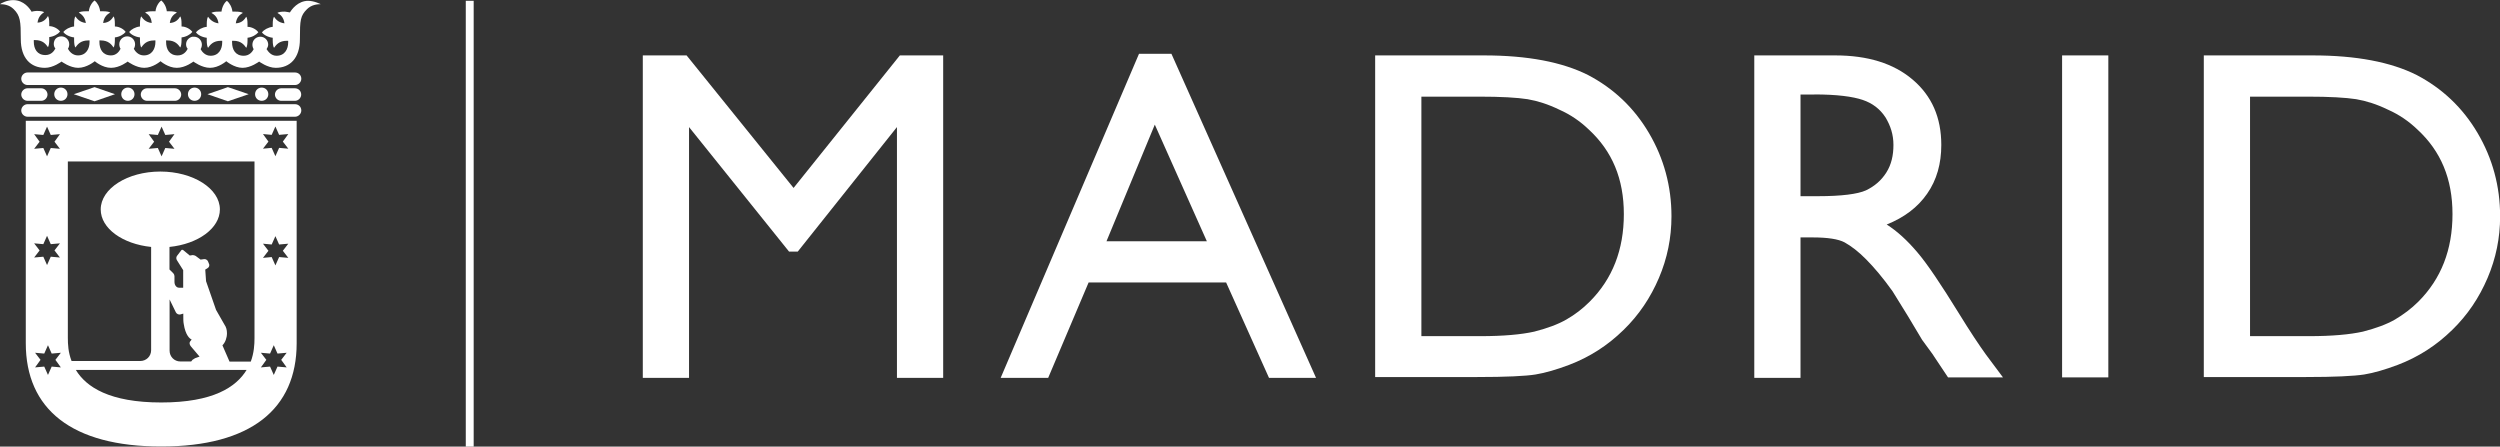 <?xml version="1.0" encoding="UTF-8"?> <svg xmlns="http://www.w3.org/2000/svg" id="Capa_1" viewBox="0 0 215.23 38.45"><rect x="0" y="0" width="215.23" height="38.45" fill="#333333" stroke="none"/><defs><style>.cls-1{fill:#fff;}</style></defs><rect class="cls-1" x="40.1" y=".07" width=".68" height="38.38"></rect><polygon class="cls-1" points="77.47 4.77 81.2 4.77 81.2 32.53 77.22 32.53 77.22 10.94 68.68 21.66 67.93 21.66 59.32 10.94 59.32 32.53 55.34 32.53 55.34 4.77 59.11 4.77 68.32 16.18 77.47 4.77"></polygon><path class="cls-1" d="M98.05,4.63h2.8l12.45,27.9h-4.05l-3.69-8.21h-11.84l-3.48,8.21h-4.09l11.91-27.9ZM103.9,20.77l-4.48-10.04-4.16,10.04h8.64Z"></path><path class="cls-1" d="M118.39,32.46V4.77h9.36c3.77,0,6.74.57,8.97,1.69,2.19,1.15,3.95,2.8,5.24,4.99,1.29,2.19,1.94,4.59,1.94,7.17,0,1.86-.36,3.62-1.08,5.31-.72,1.69-1.72,3.19-3.05,4.48-1.36,1.33-2.91,2.33-4.7,3.01-1.04.39-2.01.68-2.87.82s-2.55.22-5.02.22h-8.79ZM127.32,8.32h-4.95v20.62h5.09c1.97,0,3.51-.14,4.63-.39,1.11-.29,2.01-.61,2.76-1.04.75-.43,1.4-.93,2.01-1.54,1.97-1.97,2.94-4.48,2.94-7.53s-1-5.42-3.01-7.28c-.75-.72-1.58-1.29-2.55-1.72-.97-.47-1.86-.75-2.73-.9-.9-.14-2.26-.22-4.2-.22"></path><path class="cls-1" d="M151.03,32.49V4.77h6.96c2.8,0,5.02.68,6.67,2.08s2.47,3.26,2.47,5.63c0,1.61-.39,3.01-1.22,4.2-.82,1.18-1.97,2.04-3.48,2.65.9.57,1.76,1.36,2.62,2.37.86,1,2.04,2.76,3.59,5.27.97,1.58,1.76,2.76,2.33,3.55l1.47,1.97h-4.73l-1.22-1.83c-.04-.07-.11-.18-.22-.32l-.79-1.08-1.22-2.04-1.33-2.15c-.82-1.15-1.58-2.04-2.26-2.73s-1.29-1.15-1.86-1.47c-.54-.29-1.47-.43-2.76-.43h-1.04v12.09h-3.98v-.04ZM156.19,8.14h-1.18v8.75h1.51c2.01,0,3.41-.18,4.12-.5.75-.36,1.33-.86,1.76-1.54.43-.68.61-1.47.61-2.37s-.25-1.65-.68-2.37c-.47-.72-1.11-1.22-1.97-1.51s-2.22-.47-4.16-.47"></path><rect class="cls-1" x="177.53" y="4.77" width="3.98" height="27.72"></rect><path class="cls-1" d="M189.73,32.46V4.77h9.36c3.77,0,6.74.57,8.97,1.69,2.19,1.15,3.95,2.8,5.24,4.99,1.29,2.19,1.94,4.59,1.94,7.17,0,1.86-.36,3.62-1.08,5.31-.72,1.69-1.72,3.19-3.05,4.48-1.36,1.33-2.91,2.33-4.7,3.01-1.04.39-2.01.68-2.87.82-.9.14-2.55.22-5.02.22h-8.79ZM198.66,8.32h-4.95v20.62h5.09c1.97,0,3.51-.14,4.63-.39,1.11-.29,2.01-.61,2.76-1.04.72-.43,1.4-.93,2.01-1.54,1.97-1.97,2.94-4.48,2.94-7.53s-1-5.42-3.01-7.28c-.75-.72-1.58-1.29-2.55-1.72-.97-.47-1.86-.75-2.73-.9-.9-.14-2.3-.22-4.2-.22"></path><path class="cls-1" d="M25.39,6.24H2.37c-.29,0-.54.25-.54.54s.25.54.54.54h23.03c.29,0,.54-.25.54-.54,0-.32-.25-.54-.54-.54"></path><path class="cls-1" d="M25.39,8.97H2.37c-.29,0-.54.25-.54.54s.25.54.54.54h23.03c.29,0,.54-.25.54-.54,0-.32-.25-.54-.54-.54"></path><path class="cls-1" d="M2.37,8.68h1.18c.29,0,.54-.25.54-.54s-.25-.54-.54-.54h-1.18c-.29,0-.54.25-.54.54s.25.54.54.54"></path><path class="cls-1" d="M25.39,7.6h-1.18c-.29,0-.54.25-.54.54s.25.54.54.54h1.18c.29,0,.54-.25.54-.54,0-.32-.25-.54-.54-.54"></path><path class="cls-1" d="M15.06,8.68c.29,0,.54-.25.54-.54s-.25-.54-.54-.54h-2.4c-.29,0-.54.25-.54.54s.25.54.54.54h2.4Z"></path><polygon class="cls-1" points="6.35 8.11 8.14 8.72 9.9 8.11 8.14 7.5 6.35 8.11"></polygon><polygon class="cls-1" points="17.86 8.11 19.62 8.72 21.41 8.11 19.62 7.5 17.86 8.11"></polygon><path class="cls-1" d="M23.1,8.11c0-.32-.25-.57-.57-.57s-.57.25-.57.57.25.57.57.57.57-.25.57-.57"></path><path class="cls-1" d="M17.32,8.11c0-.32-.25-.57-.57-.57s-.57.25-.57.57.25.57.57.57.57-.25.57-.57"></path><path class="cls-1" d="M11.58,8.11c0-.32-.25-.57-.57-.57s-.57.25-.57.57.25.57.57.57.57-.25.57-.57"></path><path class="cls-1" d="M5.81,8.11c0-.32-.25-.57-.57-.57s-.57.25-.57.57.25.57.57.57.57-.25.57-.57"></path><path class="cls-1" d="M26.54.07c-.9,0-1.43.75-1.58,1-.07,0-.32-.07-.43-.07-.36,0-.54.04-.65.11.25.14.54.36.61.9-.54-.07-.75-.36-.9-.57-.07.11-.11.32-.11.65v.22c-.39.04-.75.25-.93.47.14.22.54.43.93.47v.22c0,.32.04.54.11.65.18-.25.43-.61,1.11-.61h.11v.14c0,.57-.29,1.15-1,1.15-.47,0-.72-.36-.86-.57.07-.11.14-.25.14-.39,0-.36-.29-.68-.68-.68-.36,0-.68.29-.68.68,0,.14.04.29.11.39-.11.22-.36.57-.86.57-.72,0-1-.54-1-1.15v-.14h.11c.68,0,.93.36,1.11.61.07-.11.11-.32.11-.65v-.22c.39-.04.75-.25.93-.47-.14-.22-.54-.47-.93-.47v-.22c0-.36-.04-.54-.11-.65-.14.22-.36.54-.9.57.07-.54.36-.75.61-.9-.11-.07-.32-.11-.65-.11h-.25c-.04-.39-.25-.75-.47-.93-.22.14-.43.54-.47.93h-.22c-.36,0-.54.04-.65.11.25.14.54.36.61.9-.5-.07-.75-.36-.9-.57-.07.11-.11.32-.11.65v.22c-.39.04-.75.25-.93.47.14.22.54.43.93.47v.22c0,.32.04.54.11.65.18-.25.43-.61,1.11-.61h.11v.14c0,.57-.29,1.15-1,1.15-.47,0-.75-.36-.86-.57.07-.11.11-.25.11-.39,0-.36-.29-.68-.68-.68h-.14c-.29.07-.54.32-.54.65,0,.14.04.29.14.39-.11.22-.36.57-.86.57-.72,0-1-.54-1-1.15v-.14h.11c.68,0,.93.36,1.11.61.07-.11.11-.32.11-.65v-.22c.39-.04.75-.25.93-.47-.14-.22-.54-.47-.93-.47v-.22c0-.36-.04-.54-.11-.65-.14.22-.36.54-.9.57.07-.54.36-.75.61-.9-.11-.07-.32-.11-.65-.11h-.22c-.04-.39-.25-.75-.47-.93-.22.14-.47.54-.5.93h-.25c-.32,0-.54.04-.65.11.25.14.54.36.57.9-.54-.07-.75-.36-.9-.57-.07.11-.11.32-.11.65v.22c-.39.04-.75.25-.93.47.14.22.54.43.93.47v.22c0,.32.04.54.11.65.18-.25.43-.61,1.11-.61h.11v.14c0,.57-.29,1.15-1,1.15-.47,0-.75-.36-.86-.57.07-.11.11-.25.11-.39,0-.36-.29-.68-.68-.68-.36,0-.68.29-.68.68,0,.14.04.29.11.39-.11.22-.36.57-.82.57-.72,0-1-.54-1-1.15v-.14h.11c.68,0,.93.36,1.11.61.07-.11.11-.32.11-.65v-.22c.39-.04.75-.25.93-.47-.14-.22-.54-.47-.93-.47v-.22c0-.36-.04-.54-.11-.65-.14.22-.36.54-.9.57.07-.54.36-.75.61-.9-.11-.07-.29-.11-.65-.11h-.22c-.04-.39-.25-.75-.47-.93-.22.14-.47.54-.5.93h-.22c-.32,0-.54.04-.65.11.22.14.54.36.61.9-.54-.07-.75-.36-.9-.57-.07.11-.11.32-.11.65v.22c-.39.04-.75.25-.93.47.14.22.54.43.93.47v.22c0,.32.04.54.11.65.18-.25.43-.61,1.11-.61h.11v.14c0,.57-.29,1.15-1,1.15-.47,0-.75-.36-.86-.57.07-.11.11-.25.11-.39,0-.36-.29-.68-.68-.68-.18,0-.36.07-.47.18s-.18.29-.18.47c0,.14.04.29.14.39-.11.22-.36.57-.86.57-.72,0-1-.54-1-1.15v-.14h.11c.68,0,.93.36,1.11.61.07-.11.11-.32.11-.65v-.22c.39-.04.75-.25.93-.47-.14-.22-.54-.47-.93-.47v-.22c0-.36-.04-.54-.11-.65-.14.22-.36.54-.9.57.07-.54.36-.75.57-.9-.11-.07-.29-.11-.65-.11-.11,0-.36.04-.43.07-.14-.25-.65-1-1.58-1C.61,0,.07.29,0,.36c.29,0,.79.04,1.18.43.57.57.61,1.04.61,2.58,0,1.65.86,2.47,2.08,2.47.72,0,1.43-.54,1.43-.54,0,0,.72.54,1.43.54.75,0,1.43-.57,1.43-.57,0,0,.65.57,1.4.57s1.43-.54,1.43-.54c0,0,.72.54,1.43.54.75,0,1.4-.57,1.4-.57,0,0,.65.57,1.4.57s1.43-.54,1.43-.54c0,0,.72.54,1.43.54.75,0,1.4-.57,1.4-.57,0,0,.68.57,1.4.57s1.43-.54,1.43-.54c0,0,.72.54,1.43.54,1.22,0,2.08-.82,2.08-2.47s.04-2.01.61-2.58c.39-.39.9-.43,1.18-.43,0,0-.54-.29-1.11-.29"></path><path class="cls-1" d="M2.22,10.4v19.15c0,5.67,3.95,8.89,11.66,8.89s11.66-3.23,11.66-8.89V10.4H2.22ZM12.8,11.55l.79.07.32-.72.32.72.79-.07-.47.65.47.61-.79-.07-.32.72-.32-.72-.79.07.47-.61-.47-.65ZM2.94,11.55l.79.07.32-.72.32.72.79-.07-.47.65.47.61-.79-.07-.32.72-.32-.72-.79.07.47-.61-.47-.65ZM2.94,20.95l.79.07.32-.72.32.72.79-.07-.47.61.47.61-.79-.07-.32.72-.32-.72-.79.07.47-.61-.47-.61ZM5.24,31.63l-.79-.07-.32.72-.32-.72-.79.07.47-.65-.47-.61.79.07.32-.72.32.72.79-.07-.47.61.47.65ZM13.88,34.65c-4.45,0-6.46-1.33-7.35-2.8h14.7c-.9,1.47-2.87,2.8-7.35,2.8M16.39,29.77l.79.93-.39.14c-.07.04-.18.11-.22.14l-.11.14h-.93c-.54,0-.93-.43-.93-.93v-4.41l.54,1.11c.07.14.25.22.39.18l.25-.07v.22c0,.25,0,.5.04.68.14.93.5,1.26.68,1.33l-.14.18c-.07.11-.04.25.04.36M21.91,29.12c0,.54-.04,1.26-.32,2.01h-1.83l-.61-1.4c.25-.25.39-.65.39-1.04,0-.29-.07-.54-.22-.75l-.72-1.26-.86-2.47-.07-1,.18-.11c.14-.07.22-.25.14-.39l-.07-.18c-.04-.14-.22-.25-.36-.22l-.29.04-.43-.32c-.07-.04-.18-.07-.25-.07l-.25.04-.57-.47c-.07-.04-.14-.04-.18.04l-.36.47c-.07.11-.07.25,0,.36l.54.86v1.51h-.36c-.22,0-.39-.22-.39-.5v-.5c0-.07-.04-.18-.11-.25l-.32-.32v-1.94c2.47-.25,4.34-1.61,4.34-3.23,0-1.79-2.3-3.26-5.13-3.26s-5.13,1.47-5.13,3.26c0,1.65,1.9,2.98,4.34,3.23v8.89c0,.54-.43.93-.93.93h-5.92c-.29-.75-.32-1.43-.32-2.01v-15.17h16.07v15.24ZM24.68,31.63l-.79-.07-.32.72-.32-.72-.79.07.47-.65-.47-.61.79.07.32-.72.32.72.79-.07-.47.61.47.65ZM24.82,22.2l-.79-.07-.32.72-.32-.72-.75.07.47-.61-.47-.61.75.07.32-.72.32.72.79-.07-.47.61.47.61ZM24.82,12.8l-.79-.07-.32.72-.32-.72-.75.07.47-.61-.47-.65.75.07.32-.72.32.72.79-.07-.47.65.47.61Z"></path></svg> 